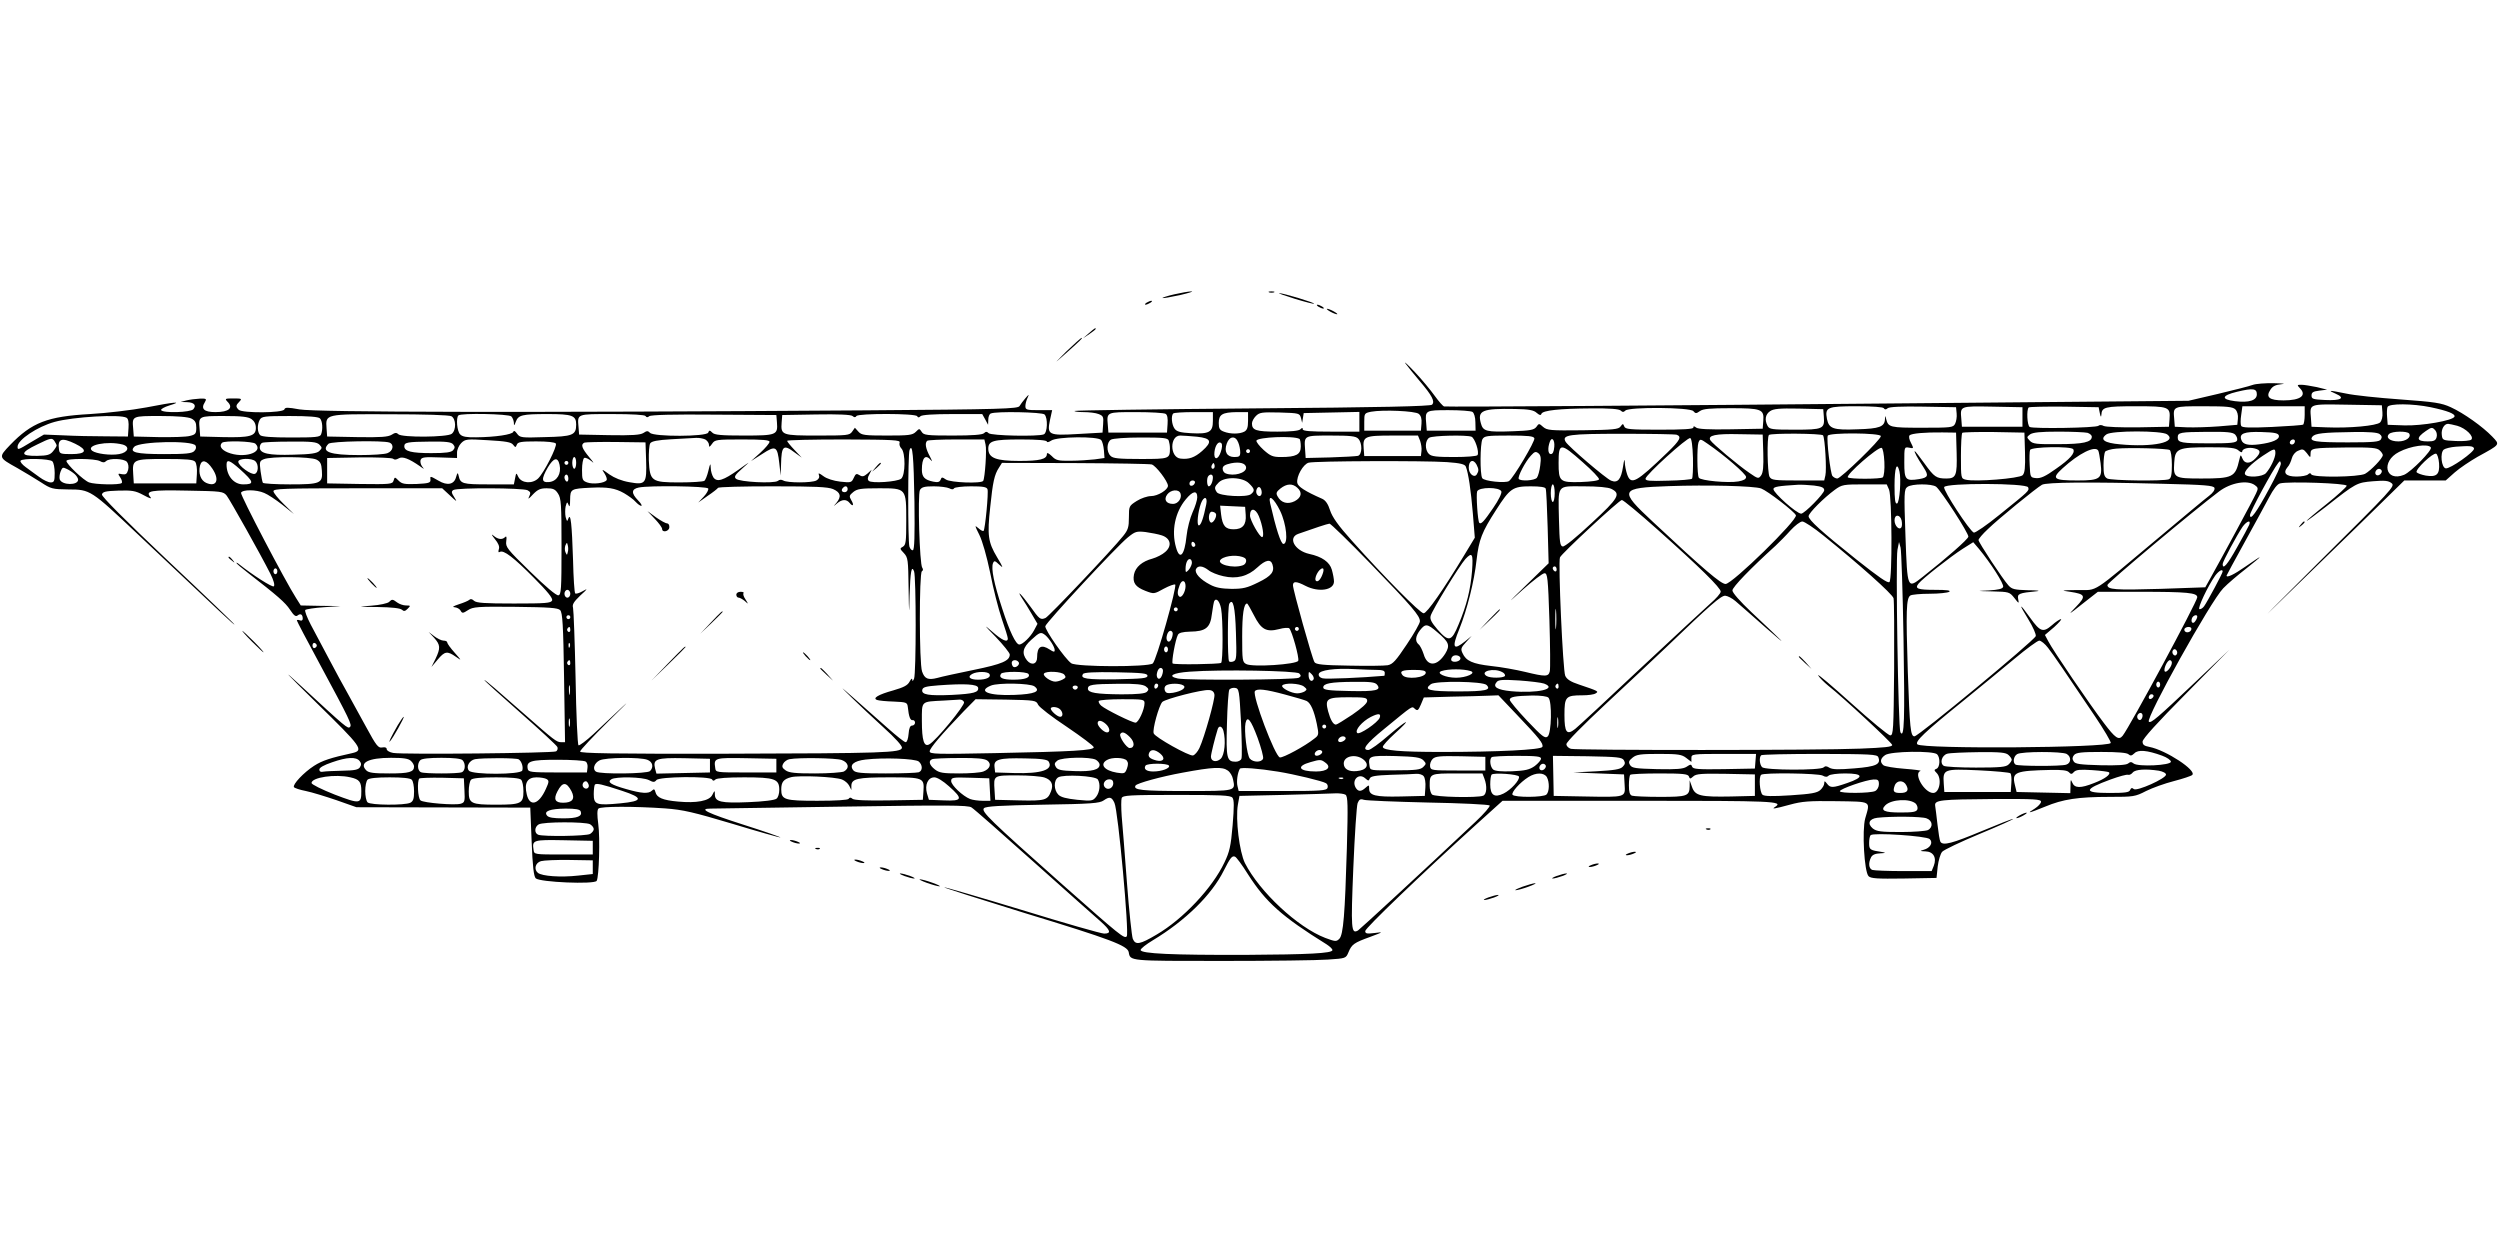 <?xml version="1.0" standalone="no"?>
<!DOCTYPE svg PUBLIC "-//W3C//DTD SVG 20010904//EN"
 "http://www.w3.org/TR/2001/REC-SVG-20010904/DTD/svg10.dtd">
<svg version="1.0" xmlns="http://www.w3.org/2000/svg"
 width="1280pt" height="640pt" viewBox="0 0 1280 640"
 preserveAspectRatio="xMidYMid meet">
<g transform="translate(0,640) scale(0.1,-0.1)"
fill="#000000" stroke="none">
<path d="M6012 4893 c-35 -8 -62 -17 -60 -19 3 -2 42 5 89 15 46 11 73 19 59
19 -14 0 -53 -7 -88 -15z"/>
<path d="M6498 4903 c6 -2 18 -2 25 0 6 3 1 5 -13 5 -14 0 -19 -2 -12 -5z"/>
<path d="M6630 4870 c52 -16 96 -27 98 -25 5 5 -160 55 -179 54 -7 0 29 -13
81 -29z"/>
<path d="M5870 4850 c-8 -5 -10 -10 -5 -10 6 0 17 5 25 10 8 5 11 10 5 10 -5
0 -17 -5 -25 -10z"/>
<path d="M6750 4830 c8 -5 20 -10 25 -10 6 0 3 5 -5 10 -8 5 -19 10 -25 10 -5
0 -3 -5 5 -10z"/>
<path d="M6810 4805 c14 -8 30 -14 35 -14 6 0 -1 6 -15 14 -14 8 -29 14 -35
14 -5 0 1 -6 15 -14z"/>
<path d="M5575 4694 l-30 -26 33 22 c17 12 32 23 32 26 0 7 -4 5 -35 -22z"/>
<path d="M5457 4598 c-59 -59 -62 -62 -13 -19 90 80 101 91 94 91 -4 0 -40
-33 -81 -72z"/>
<path d="M7196 4539 c11 -15 43 -55 72 -89 65 -76 80 -106 64 -122 -8 -8 -258
-14 -918 -19 -498 -4 -908 -10 -912 -13 -3 -3 18 -6 46 -6 28 0 63 -4 77 -10
23 -9 26 -14 23 -52 l-3 -43 -125 -7 c-152 -9 -160 -5 -144 72 l11 50 -69 0
c-62 0 -68 2 -68 21 0 11 5 30 11 42 9 20 8 20 -11 -2 -11 -13 -25 -31 -30
-40 -8 -14 -90 -17 -792 -22 -1717 -12 -2818 -10 -2895 5 -61 11 -73 11 -77 0
-7 -19 -216 -20 -234 -2 -16 16 -15 23 4 42 14 15 11 16 -31 16 -42 0 -45 -1
-31 -16 33 -32 9 -54 -61 -54 -59 0 -76 17 -54 51 10 17 8 19 -26 18 -21 -1
-51 -5 -68 -9 l-30 -8 32 -1 c37 -1 50 -16 33 -36 -14 -17 -155 -21 -165 -5
-3 5 16 16 42 24 73 22 30 19 -118 -10 -76 -14 -201 -29 -289 -34 -217 -12
-297 -43 -408 -158 -61 -64 -61 -64 36 -118 37 -21 91 -54 121 -73 52 -34 59
-36 142 -37 111 0 115 -3 352 -227 444 -419 497 -469 497 -464 0 3 -153 150
-341 327 -223 211 -339 328 -337 338 3 14 18 18 83 20 71 2 87 0 130 -23 31
-17 44 -21 35 -10 -27 32 1 37 190 33 176 -3 183 -4 201 -26 18 -24 172 -298
224 -401 16 -32 23 -57 17 -63 -7 -7 -109 58 -179 114 -7 6 -13 8 -13 6 0 -3
28 -27 62 -53 148 -115 189 -150 213 -187 20 -30 29 -37 39 -29 15 12 26 5 26
-17 0 -8 -6 -12 -15 -8 -8 3 -15 3 -15 -1 0 -3 51 -101 114 -217 159 -295 169
-317 158 -328 -11 -11 -19 -4 -252 211 -104 96 -82 72 79 -86 234 -229 246
-245 184 -259 -110 -24 -153 -38 -195 -65 -53 -34 -111 -96 -103 -109 3 -5 30
-14 61 -20 30 -6 101 -28 157 -47 l102 -36 445 -1 445 -1 7 -174 c5 -129 11
-178 21 -188 20 -20 300 -32 312 -13 12 20 18 219 8 292 -6 45 -6 71 1 78 12
12 183 12 341 1 94 -7 144 -19 349 -80 131 -40 240 -70 242 -69 2 2 -84 32
-191 66 -184 59 -231 82 -167 82 15 0 317 5 671 10 537 8 648 8 665 -4 12 -7
154 -132 316 -277 163 -145 317 -283 343 -305 53 -47 59 -64 20 -64 -15 0
-204 54 -421 121 -217 66 -396 118 -398 116 -2 -2 184 -61 413 -132 440 -134
526 -167 532 -200 8 -46 -1 -45 476 -45 248 0 493 3 544 7 91 6 92 6 105 37
17 41 28 49 111 79 69 26 69 26 23 20 -40 -5 -48 -3 -48 10 0 15 280 284 569
546 l134 121 698 0 c688 0 743 -2 698 -31 -21 -13 -6 -11 75 11 62 17 98 20
237 18 185 -3 175 3 149 -88 -17 -61 -5 -274 17 -296 12 -12 44 -14 181 -12
l167 3 6 58 c4 32 14 66 23 76 9 10 95 51 191 91 97 40 174 75 172 77 -2 2
-74 -26 -160 -62 -151 -63 -199 -76 -212 -55 -4 6 -10 45 -15 88 -5 42 -10 86
-12 97 -4 29 27 32 300 34 210 1 242 -1 242 -14 0 -8 -15 -24 -32 -35 -45 -27
-33 -25 53 10 91 38 168 50 331 50 121 0 130 1 186 30 32 16 96 39 143 51 46
12 88 26 93 31 26 22 -135 128 -220 144 -26 5 -34 11 -34 27 0 14 75 97 223
246 l222 225 -175 -166 c-195 -185 -228 -213 -238 -203 -17 17 317 618 381
683 23 24 75 68 115 99 39 31 72 58 72 60 0 2 -32 -19 -72 -47 -60 -42 -98
-60 -98 -47 0 2 41 77 91 168 50 90 106 194 126 231 23 44 43 70 57 73 43 11
341 1 341 -12 0 -6 -46 -48 -102 -93 -57 -45 -103 -84 -103 -87 0 -2 44 30 98
72 156 123 159 124 242 131 60 5 79 3 95 -10 19 -15 5 -30 -376 -408 -217
-216 -318 -319 -225 -227 94 91 282 274 419 407 l247 242 106 0 106 0 46 41
c26 23 79 58 117 80 118 65 116 61 75 104 -48 50 -146 120 -212 150 -48 22
-81 27 -259 40 -112 8 -237 21 -277 30 -89 18 -97 18 -53 -1 51 -22 27 -36
-55 -32 -61 3 -69 5 -69 23 0 16 8 21 40 25 l40 5 -53 13 c-30 6 -65 12 -78
12 -23 0 -24 -1 -10 -16 39 -38 6 -64 -82 -64 -73 0 -93 16 -68 54 12 19 27
26 58 29 24 2 7 4 -39 5 -45 1 -94 -3 -110 -9 -15 -6 -95 -26 -178 -46 l-150
-35 -1440 -13 c-1290 -12 -2341 -19 -2371 -16 -6 1 -27 25 -48 54 -20 28 -66
84 -102 122 -37 39 -58 58 -48 44z m4359 -158 c0 -31 -40 -44 -112 -35 -73 9
-69 29 10 48 83 20 102 17 102 -13z m643 -92 c2 -23 -3 -42 -12 -52 -18 -17
-157 -30 -276 -25 l-75 3 -3 44 c-6 75 -13 72 185 69 l178 -3 3 -36z m247 26
c86 -18 127 -34 122 -48 -6 -20 -167 -48 -257 -45 l-85 3 -3 39 c-2 21 -1 44
2 52 7 19 129 18 221 -1z m-2800 -5 c5 -8 11 -8 20 0 8 7 72 10 181 8 l169 -3
3 -32 c2 -18 -2 -41 -8 -53 -10 -19 -20 -20 -169 -20 -165 0 -173 2 -184 45
-4 19 -5 19 -6 -1 -2 -39 -28 -49 -141 -52 -124 -5 -146 3 -156 53 -11 60 1
65 152 65 82 0 135 -4 139 -10z m710 -45 l0 -50 -155 0 -155 0 -3 39 c-6 68
-9 67 160 64 l153 -3 0 -50z m396 20 c4 -20 7 -23 8 -9 2 40 18 44 177 44 170
0 177 -3 172 -67 l-3 -38 -158 -3 c-89 -1 -165 2 -176 7 -10 6 -22 6 -27 1
-11 -11 -336 -16 -352 -6 -13 8 -17 88 -5 100 4 3 86 5 182 4 l176 -3 6 -30z
m694 19 c10 -10 15 -29 13 -48 l-3 -31 -95 -8 c-52 -4 -124 -6 -160 -5 l-65 3
-3 39 c-6 67 -8 66 152 66 120 0 147 -3 161 -16z m355 -28 c0 -25 -4 -47 -8
-50 -5 -3 -76 -8 -159 -12 -113 -5 -152 -4 -158 5 -4 7 -4 32 0 57 l6 44 160
0 159 0 0 -44z m-3932 10 c14 -12 21 -14 24 -5 6 18 94 27 254 28 96 1 144 -3
152 -11 9 -9 15 -9 24 0 19 19 332 17 348 -3 11 -13 15 -13 33 0 16 12 53 15
157 15 159 0 173 -5 168 -65 l-3 -40 -164 -3 c-112 -2 -168 1 -177 9 -10 8
-14 8 -14 0 0 -8 -52 -11 -174 -11 -152 0 -175 2 -180 17 -6 15 -7 15 -19 -1
-10 -14 -37 -17 -193 -19 -167 -2 -183 0 -203 17 -21 19 -22 19 -35 0 -12 -15
-30 -19 -120 -22 -135 -5 -153 -1 -164 41 -18 66 7 76 175 73 72 -1 96 -6 111
-20z m1470 -19 c5 -63 -4 -67 -149 -67 -117 0 -129 2 -139 19 -16 31 -12 59
13 76 18 12 46 15 147 13 l125 -3 3 -38z m-2074 14 c12 -10 16 -26 14 -50 l-3
-36 -145 0 -145 0 0 45 c0 43 1 45 35 52 61 11 226 4 244 -11z m275 10 c8 -5
15 -27 15 -53 l1 -43 -125 0 -125 0 -3 39 c-6 65 -4 66 115 66 59 0 114 -4
122 -9z m-2191 -13 c18 -18 15 -95 -4 -102 -30 -12 -269 -7 -282 6 -9 9 -15 9
-24 0 -8 -8 -58 -12 -160 -12 -133 0 -149 2 -159 19 -12 18 -12 18 -30 0 -17
-17 -36 -19 -147 -19 -116 0 -131 2 -147 20 l-18 20 -14 -20 c-13 -19 -25 -20
-177 -20 -183 0 -189 2 -184 67 l3 38 174 3 c113 2 178 -1 186 -8 9 -8 15 -8
20 0 9 14 302 14 311 -1 4 -8 9 -8 17 0 7 7 67 11 164 11 l152 0 15 -27 15
-28 1 27 c0 14 6 29 13 31 27 12 263 7 275 -5z m620 3 c9 -5 12 -24 10 -52
l-3 -44 -150 0 -150 0 -3 39 c-6 67 -7 66 145 66 76 0 144 -4 151 -9z m242
-36 c0 -58 -19 -68 -112 -63 -54 3 -73 8 -84 23 -15 20 -19 67 -7 78 3 4 51 7
105 7 l98 0 0 -45z m180 0 c0 -34 -5 -47 -19 -55 -25 -13 -72 -13 -105 0 -21
8 -26 16 -26 44 0 44 18 55 93 56 l57 0 0 -45z m271 15 l6 -25 4 25 4 25 143
3 142 3 0 -51 0 -50 -145 0 c-106 0 -145 3 -145 12 0 9 -3 9 -12 0 -8 -8 -49
-12 -118 -12 -109 0 -130 7 -130 42 0 10 9 27 20 38 19 19 31 20 122 18 100
-3 102 -4 109 -28z m-4350 9 c24 -13 26 -71 2 -90 -21 -18 -256 -20 -274 -2
-9 9 -17 8 -34 -3 -18 -11 -54 -14 -176 -12 l-154 3 -3 41 c-5 75 -11 74 325
73 176 0 303 -4 314 -10z m307 -1 c7 -7 12 -21 13 -32 0 -18 2 -17 10 5 13 34
31 39 162 39 127 0 147 -7 147 -54 0 -54 -18 -61 -160 -64 -121 -4 -128 -3
-143 18 -10 14 -16 17 -19 9 -5 -14 -91 -27 -190 -28 -48 -1 -71 3 -82 15 -16
15 -22 84 -9 97 12 13 258 8 271 -5z m687 2 c5 -8 11 -8 19 -1 8 7 123 10 332
8 l319 -2 3 -38 c5 -64 -2 -67 -169 -67 -117 0 -151 3 -162 15 -13 13 -16 13
-21 0 -8 -21 -279 -22 -298 -1 -11 11 -16 11 -34 -1 -16 -10 -57 -13 -175 -11
l-154 3 -3 39 c-6 68 -10 66 172 66 104 0 167 -4 171 -10z m-2657 -9 c9 -5 12
-24 10 -52 l-3 -44 -115 1 c-63 0 -160 2 -215 5 l-100 4 -63 -37 c-71 -43 -72
-43 -72 -25 0 35 102 103 190 127 94 26 338 40 368 21z m332 -4 c19 -10 25
-20 25 -47 0 -30 -4 -35 -33 -42 -17 -5 -89 -7 -160 -6 l-127 3 -3 39 c-6 67
-7 66 140 66 87 0 142 -5 158 -13z m308 -3 c14 -10 22 -25 22 -45 0 -42 -30
-50 -169 -47 l-116 3 -3 39 c-6 66 -5 66 125 66 91 0 124 -4 141 -16z m350 4
c13 -13 16 -56 6 -82 -5 -14 -28 -16 -153 -16 -101 0 -151 4 -159 12 -15 15
-16 53 -2 79 10 17 23 19 153 19 98 0 147 -4 155 -12z m10943 -38 c43 -12 88
-55 72 -71 -5 -5 -40 -9 -79 -7 -67 3 -69 4 -72 31 -4 29 12 57 32 57 6 0 27
-5 47 -10z m-111 -25 c6 -8 9 -23 5 -35 -5 -16 -15 -20 -45 -20 -58 0 -61 18
-10 53 30 21 34 21 50 2z m-2452 -114 c3 -116 -3 -131 -53 -131 -51 0 -62 8
-111 76 -25 35 -48 64 -50 64 -6 0 13 -35 44 -82 28 -43 25 -53 -22 -61 -70
-11 -76 -4 -76 85 0 80 0 80 24 76 25 -5 25 -5 10 25 -9 16 -12 33 -7 38 10
10 78 16 168 15 l70 -1 3 -104z m350 3 c2 -80 -1 -105 -12 -117 -17 -17 -244
-35 -291 -23 -25 6 -25 7 -25 120 0 62 3 116 7 120 4 3 77 5 162 4 l156 -3 3
-101z m320 100 c12 -4 22 -12 22 -20 0 -28 -44 -38 -172 -38 -110 -1 -130 1
-145 17 -17 18 -17 19 1 33 15 10 52 14 145 14 69 0 136 -3 149 -6z m408 -8
c53 -40 -73 -67 -241 -51 -82 7 -106 25 -70 51 27 20 284 20 311 0z m348 -1
c8 -9 13 -22 10 -30 -5 -12 -31 -15 -139 -15 -146 0 -165 3 -165 30 0 26 11
28 152 29 101 1 130 -2 142 -14z m224 -6 c3 -19 -32 -35 -101 -44 -55 -7 -83
-1 -91 22 -13 33 13 44 103 41 69 -2 86 -6 89 -19z m515 9 c12 -9 14 -17 7
-28 -8 -12 -38 -15 -167 -15 -169 0 -203 5 -183 30 14 16 53 21 211 23 79 1
120 -2 132 -10z m152 2 c12 -19 -17 -40 -55 -40 -43 0 -67 19 -48 38 15 15 94
16 103 2z m-3750 -6 c26 -10 17 -28 -47 -90 -162 -156 -187 -169 -207 -113 -6
18 -12 46 -12 63 -1 20 -4 12 -9 -23 -10 -65 -27 -86 -61 -72 -26 10 -218 174
-233 199 -21 36 16 41 291 41 145 0 270 -2 278 -5z m443 -94 c2 -69 -1 -100
-11 -114 -13 -18 -16 -18 -59 12 -59 40 -191 151 -201 168 -14 25 26 34 148
31 l120 -2 3 -95z m306 91 c10 -15 19 -177 12 -205 l-6 -26 -135 0 c-123 0
-135 2 -145 19 -11 21 -14 204 -3 214 10 10 271 8 277 -2z m296 -4 c0 -18
-205 -217 -223 -217 -8 0 -19 6 -25 13 -10 12 -31 186 -24 206 6 17 272 15
272 -2z m-3501 -3 c73 -8 80 -25 26 -73 -39 -34 -68 -44 -111 -39 -55 6 -56
118 -1 118 13 0 52 -3 86 -6z m524 -11 c4 -2 7 -20 7 -39 0 -41 -24 -54 -101
-54 -42 0 -54 5 -89 36 -23 21 -39 42 -37 48 6 18 189 26 220 9z m301 1 c22
-22 21 -81 -1 -88 -10 -2 -74 -6 -143 -8 l-125 -3 -3 44 c-5 72 -7 71 132 71
100 0 128 -3 140 -16z m317 -11 c5 -15 9 -38 7 -52 l-3 -26 -145 0 -145 0 -3
38 c-5 63 4 67 149 67 l129 0 11 -27z m263 21 c17 -7 41 -78 31 -94 -3 -6 -57
-10 -120 -10 -90 0 -117 3 -129 16 -22 21 -20 70 2 83 18 11 190 15 216 5z
m322 -8 c5 -14 -107 -203 -130 -219 -17 -12 -128 -1 -137 15 -12 19 -11 176 1
199 10 17 22 19 136 19 98 0 126 -3 130 -14z m-7566 -37 c0 -4 -8 -17 -18 -29
-15 -19 -29 -23 -82 -24 -89 -1 -88 16 2 59 67 33 74 34 86 18 6 -9 12 -20 12
-24z m3321 31 c10 -6 19 -18 19 -28 0 -13 3 -12 16 6 14 21 22 22 155 22 104
0 139 -3 139 -12 0 -7 -21 -32 -47 -56 l-48 -43 58 37 c69 45 77 40 87 -48 l7
-63 2 57 c2 96 12 105 70 61 l36 -26 -37 39 c-21 22 -38 43 -38 47 0 4 131 7
291 7 257 -1 290 -3 285 -16 -3 -9 1 -22 9 -30 22 -22 21 -137 -1 -155 -20
-16 -152 -25 -166 -11 -7 7 -6 18 3 33 l12 24 -22 -20 c-18 -15 -26 -17 -40
-8 -16 10 -20 8 -30 -14 -11 -24 -14 -25 -69 -19 -34 4 -69 15 -86 28 -23 17
-28 18 -23 5 4 -11 -1 -20 -13 -27 -23 -13 -150 -13 -170 0 -9 5 -19 5 -27 -2
-18 -15 -199 -6 -215 11 -11 10 -4 20 32 52 45 40 45 40 -19 -6 -78 -55 -109
-65 -128 -40 -7 11 -14 33 -14 49 -1 27 -3 25 -12 -14 -6 -25 -15 -48 -21 -52
-6 -4 -63 -8 -127 -8 -144 0 -152 6 -157 113 -1 40 2 79 7 87 7 11 37 17 108
21 54 3 111 6 126 7 16 1 37 -3 48 -8z m2027 -3 c6 -7 12 -30 14 -52 l3 -40
-50 -7 c-27 -3 -83 -7 -123 -7 -65 -1 -76 2 -97 24 -17 16 -25 19 -25 10 0
-26 -37 -35 -140 -35 -121 0 -159 15 -160 62 0 41 25 48 166 48 87 0 134 -4
134 -11 0 -5 10 -3 22 5 29 21 240 23 256 3z m346 -3 c3 -9 6 -26 6 -39 0 -54
-2 -55 -150 -55 -113 0 -142 3 -154 16 -22 21 -20 70 2 83 9 6 78 11 153 11
116 0 138 -2 143 -16z m356 -10 c6 -14 10 -36 10 -50 0 -20 -5 -24 -30 -24
-38 0 -54 27 -39 69 14 39 45 42 59 5z m2328 -79 c1 -54 -1 -102 -5 -106 -4
-4 -60 -9 -123 -10 -95 -3 -115 -1 -115 10 0 19 214 213 229 208 7 -2 12 -39
14 -102z m-8283 73 c66 -32 58 -53 -20 -53 -55 0 -60 2 -63 23 -8 56 13 64 83
30z m2242 -5 c12 -15 13 -15 19 0 5 14 22 17 99 17 57 0 96 -4 101 -11 8 -14
-61 -150 -91 -179 -31 -29 -85 -24 -101 8 -11 23 -11 23 -17 -8 l-6 -30 -130
0 c-134 0 -144 3 -153 45 -4 17 -6 16 -13 -8 -10 -38 -45 -45 -90 -18 -44 25
-43 25 -41 4 1 -15 -10 -18 -71 -21 -61 -2 -75 0 -92 17 -20 20 -20 20 -26 0
-6 -18 -15 -19 -173 -17 l-167 3 0 65 0 65 164 3 c95 1 169 -2 174 -7 6 -6 16
-5 28 2 19 12 53 -1 109 -40 23 -17 24 -17 11 -1 -7 10 -11 25 -7 34 5 13 21
15 96 12 l90 -3 0 28 c0 15 10 37 21 48 21 21 28 22 138 15 91 -5 119 -10 128
-23z m2419 1 c7 -26 -3 -171 -12 -186 -9 -15 -168 -9 -191 7 -19 13 -22 13
-27 -1 -5 -12 -14 -15 -38 -10 -44 9 -58 24 -58 61 0 63 19 82 47 48 8 -10 5
-1 -6 20 -21 39 -27 68 -14 80 3 4 71 7 149 7 l144 0 6 -26z m2912 -11 c-2
-26 -8 -38 -18 -38 -14 0 -17 30 -5 63 10 28 26 10 23 -25z m785 15 c85 -58
197 -155 197 -170 0 -11 -12 -18 -40 -23 -52 -9 -193 4 -202 19 -9 13 -10 158
-2 180 8 20 10 20 47 -6z m3007 14 c0 -13 -12 -22 -22 -16 -10 6 -1 24 13 24
5 0 9 -4 9 -8z m-10749 -23 c5 -9 3 -19 -7 -29 -12 -12 -43 -15 -154 -15 -144
0 -180 9 -152 38 28 27 296 33 313 6z m307 9 c45 -45 -61 -78 -143 -44 -33 14
-44 34 -28 49 12 12 158 8 171 -5z m327 -4 c15 -16 15 -18 0 -33 -12 -12 -42
-17 -133 -19 -127 -4 -172 6 -172 37 0 11 6 22 13 24 6 3 71 6 144 6 109 1
134 -2 148 -15z m359 10 c25 -10 19 -43 -10 -54 -14 -6 -79 -10 -144 -10 -152
0 -199 17 -158 58 13 13 281 18 312 6z m326 -9 c10 -12 10 -18 0 -30 -10 -11
-36 -15 -112 -15 -100 0 -138 9 -138 35 0 20 16 23 131 24 83 1 109 -2 119
-14z m988 -80 c4 -121 -2 -129 -85 -114 -41 7 -77 22 -103 40 -40 29 -41 29
-25 5 9 -14 14 -29 11 -34 -9 -16 -72 -23 -100 -12 -24 9 -26 14 -26 64 0 30
5 58 11 61 6 4 22 -4 37 -16 16 -15 12 -7 -11 20 -39 47 -45 66 -24 75 6 2 80
4 162 3 l150 -2 3 -90z m2942 40 c-14 -42 -37 -41 -32 1 4 36 22 58 35 45 6
-6 5 -23 -3 -46z m-5622 39 c39 -11 28 -41 -18 -49 -45 -8 -118 2 -138 17 -36
29 78 52 156 32z m11818 -15 c8 -14 -100 -124 -137 -140 -96 -39 -120 69 -26
117 59 31 150 44 163 23z m221 -5 c5 -16 -123 -106 -145 -102 -22 4 -30 79
-10 96 8 6 36 13 63 15 70 5 88 4 92 -9z m-7985 -274 c2 -174 0 -244 -8 -247
-6 -2 -14 6 -18 19 -8 31 -8 472 1 494 15 39 21 -30 25 -266z m3422 203 c48
-42 85 -81 83 -87 -2 -7 -39 -12 -93 -14 -108 -3 -114 2 -114 98 0 105 9 105
124 3z m1544 2 c2 -38 -2 -73 -8 -79 -9 -9 -169 -10 -179 0 -12 12 154 157
173 151 6 -2 12 -32 14 -72z m967 65 c11 -19 -16 -50 -88 -100 -54 -39 -79
-50 -102 -48 -30 3 -30 4 -33 67 -2 35 -1 70 2 77 6 17 211 20 221 4z m494 -4
c6 -4 11 -36 11 -76 0 -53 -4 -69 -16 -74 -27 -10 -294 -7 -315 4 -15 9 -19
21 -19 68 0 31 4 62 8 69 4 6 30 14 57 16 68 6 260 1 274 -7z m353 -3 c10 -9
18 -11 18 -5 0 15 34 24 64 16 32 -8 33 -21 4 -51 -27 -29 -56 -29 -67 0 -9
21 -9 21 -16 -8 -20 -88 -33 -95 -194 -95 -139 0 -144 3 -139 81 4 73 18 79
182 79 107 0 133 -3 148 -17z m722 1 c9 -8 16 -19 16 -24 0 -16 -62 -80 -91
-96 -34 -17 -264 -20 -275 -3 -4 8 -9 8 -17 0 -6 -6 -33 -11 -59 -11 -54 0
-71 18 -46 48 9 9 18 30 22 45 4 16 17 33 32 39 23 11 28 9 45 -12 18 -25 19
-25 19 -3 0 29 10 30 187 32 126 1 154 -2 167 -15z m-5784 -4 c0 -5 -4 -10
-10 -10 -5 0 -10 5 -10 10 0 6 5 10 10 10 6 0 10 -4 10 -10z m4343 3 c3 -5 8
-33 12 -64 10 -80 -1 -89 -118 -89 -124 0 -135 9 -77 62 84 77 167 118 183 91z
m907 -13 c0 -24 -25 -76 -48 -102 -17 -20 -96 -25 -107 -7 -9 14 28 53 90 95
59 39 65 41 65 14z m-3764 -63 c-3 -27 -11 -55 -17 -63 -12 -15 -84 -19 -93
-6 -7 11 34 89 62 119 19 21 25 23 39 12 12 -10 14 -25 9 -62z m4602 11 c4
-57 -12 -72 -68 -63 -22 4 -43 12 -47 17 -8 14 83 101 100 95 6 -2 13 -24 15
-49z m-10868 19 c20 -10 26 -21 28 -57 5 -65 -7 -70 -164 -70 -73 0 -135 4
-138 8 -3 5 -8 31 -12 60 -6 48 -5 52 17 61 36 15 239 13 269 -2z m1330 -17
c0 -16 -4 -30 -10 -30 -5 0 -10 14 -10 30 0 17 5 30 10 30 6 0 10 -13 10 -30z
m-2682 8 c7 -7 12 -34 12 -60 0 -42 -3 -48 -21 -48 -11 0 -37 12 -57 27 -20
15 -52 37 -70 51 -18 13 -30 28 -27 33 9 14 149 11 163 -3z m244 1 c14 -8 23
-8 31 0 16 16 92 14 107 -4 7 -9 10 -25 6 -41 -6 -21 -12 -25 -31 -22 -22 5
-23 4 -9 -17 8 -12 11 -25 7 -28 -10 -11 -138 -8 -167 3 -29 11 -116 94 -116
110 0 14 146 13 172 -1z m487 -3 c7 -8 11 -36 9 -63 l-3 -48 -160 0 -160 0 -3
48 c-5 75 -1 77 163 77 111 0 145 -3 154 -14z m309 2 c17 -17 15 -58 -3 -64
-18 -7 -85 41 -85 62 0 18 70 20 88 2z m1557 -18 c10 -45 -13 -84 -53 -88 -40
-4 -42 14 -7 75 30 50 51 55 60 13z m-1778 -19 c39 -58 22 -97 -32 -73 -28 13
-40 49 -31 88 9 34 34 28 63 -15z m141 -3 c73 -66 76 -78 17 -78 -48 0 -85 44
-85 101 0 29 16 23 68 -23z m1682 32 c0 -5 -4 -10 -10 -10 -5 0 -10 5 -10 10
0 6 5 10 10 10 6 0 10 -4 10 -10z m3470 -25 c0 -27 -63 -45 -104 -29 -9 3 -16
14 -16 24 0 14 11 21 43 28 45 9 77 0 77 -23z m1028 29 c70 -5 92 -11 97 -23
13 -33 26 -120 36 -240 l10 -124 -52 -86 c-110 -182 -193 -301 -210 -301 -18
0 -200 184 -367 371 -71 79 -101 122 -112 156 -10 32 -23 51 -40 59 -89 39
-125 63 -128 82 -5 33 30 95 58 103 32 9 589 11 708 3z m152 -13 c12 -24 12
-32 1 -50 -13 -20 -41 3 -41 34 0 38 23 47 40 16z m4059 -122 c-65 -121 -99
-168 -99 -136 0 16 117 233 144 266 9 12 11 12 14 -1 2 -9 -25 -67 -59 -129z
m-5722 123 c22 -7 82 -86 83 -109 0 -21 -52 -53 -87 -53 -18 0 -51 -11 -73
-25 -39 -25 -40 -26 -40 -84 0 -50 -4 -64 -30 -96 -52 -66 -381 -413 -397
-419 -26 -11 -31 -7 -78 59 -45 62 -75 92 -41 40 10 -14 31 -49 48 -78 l30
-51 -18 -34 c-18 -33 -58 -72 -75 -72 -18 0 -50 67 -88 185 -42 128 -57 204
-47 231 6 15 10 14 32 -7 23 -21 21 -16 -11 38 -46 77 -51 112 -35 257 13 127
21 166 45 202 l15 24 373 -1 c204 -1 382 -4 394 -7z m319 -19 c-10 -10 -19 5
-10 18 6 11 8 11 12 0 2 -7 1 -15 -2 -18z m-5833 -31 c9 -8 17 -21 17 -28 0
-30 -82 -29 -94 1 -3 8 -1 27 4 40 9 23 12 24 32 14 13 -6 31 -18 41 -27z
m9342 15 c10 -40 1 -160 -12 -165 -10 -3 -13 20 -13 92 0 91 12 126 25 73z
m2469 4 c3 -5 -1 -14 -8 -20 -16 -13 -32 2 -21 19 8 12 22 13 29 1z m-9284
-42 c0 -11 -4 -17 -10 -14 -5 3 -10 13 -10 21 0 8 5 14 10 14 6 0 10 -9 10
-21z m3300 7 c0 -22 -11 -46 -21 -46 -10 0 -12 43 -2 53 11 12 23 8 23 -7z
m185 -31 c29 -28 31 -38 10 -55 -21 -18 -163 -10 -175 10 -14 21 -12 28 10 50
31 31 123 28 155 -5z m-277 3 c-6 -18 -28 -21 -28 -4 0 9 7 16 16 16 9 0 14
-5 12 -12z m4956 -5 c217 -5 259 -9 264 -21 3 -10 -7 -25 -28 -41 -19 -14
-135 -111 -259 -215 -351 -294 -307 -266 -414 -267 -86 -1 -88 -2 -38 -9 79
-12 83 -22 31 -76 -44 -45 -42 -45 33 15 l78 61 217 0 c242 0 292 -5 292 -28
0 -22 -347 -666 -382 -709 -20 -25 -38 -12 -96 65 -71 93 -263 375 -285 419
l-17 32 47 40 c25 23 41 41 35 41 -6 0 -27 -14 -46 -31 -45 -39 -60 -34 -111
37 -57 80 -62 77 -10 -7 24 -39 41 -78 38 -86 -10 -25 -600 -513 -621 -513
-20 0 -24 39 -34 330 -10 315 -8 377 13 391 8 5 52 9 99 9 47 0 92 5 100 10
10 7 -12 10 -72 10 -90 0 -106 6 -85 32 18 24 165 139 226 178 l54 34 29 -34
c59 -71 130 -181 124 -195 -3 -10 -26 -15 -73 -18 -66 -3 -65 -3 19 -5 84 -2
87 -3 111 -33 24 -31 25 -31 20 -6 -5 27 3 31 97 40 19 2 -1 5 -46 5 -70 2
-83 5 -101 25 -29 32 -153 220 -153 232 0 6 21 31 48 56 53 52 247 210 277
227 23 13 238 15 619 5z m471 -7 c17 -12 18 -17 6 -42 -11 -26 -178 -335 -237
-440 l-23 -41 -230 -8 c-233 -7 -271 -4 -271 20 0 11 438 378 572 479 60 45
145 60 183 32z m-4903 -13 c27 -24 22 -50 -13 -69 -36 -18 -70 -9 -88 25 -9
16 -6 23 15 40 32 25 61 27 86 4z m1318 -28 c0 -25 -4 -45 -10 -45 -5 0 -10
20 -10 45 0 25 5 45 10 45 6 0 10 -20 10 -45z m1057 24 c34 -13 170 -118 178
-137 10 -24 -326 -352 -360 -352 -24 0 -109 72 -372 318 -176 164 -171 174 81
183 196 7 439 1 473 -12z m271 15 c40 -5 52 -11 52 -24 0 -17 -101 -120 -118
-120 -23 0 -142 106 -142 126 0 12 26 16 125 22 17 1 54 -1 83 -4z m384 -21
c15 -38 17 -458 2 -473 -8 -8 -55 25 -170 116 -178 142 -244 202 -244 221 0
16 78 94 134 135 37 27 44 28 153 28 l113 0 12 -27z m241 15 c26 -21 168 -240
165 -256 -3 -14 -110 -108 -233 -205 -80 -63 -79 -66 -89 207 -8 225 -7 241
10 253 23 17 125 17 147 1z m471 -3 c6 -18 8 -16 -147 -141 -65 -53 -124 -93
-131 -91 -22 9 -158 217 -152 233 8 22 421 21 430 -1z m-7189 -30 c22 -13 49
-32 59 -44 11 -12 24 -21 29 -21 6 0 -1 13 -16 28 -36 37 -35 58 4 66 55 11
347 7 355 -5 3 -6 -7 -25 -22 -41 l-29 -31 48 34 c27 18 51 37 53 41 3 5 129
8 280 8 217 0 282 -3 309 -14 39 -17 44 -38 18 -70 -18 -21 -18 -21 3 -3 25
21 48 22 64 2 18 -22 24 -11 8 15 -11 19 -10 24 11 41 20 16 39 19 132 19 140
0 139 1 139 -167 0 -106 -2 -123 -17 -132 -17 -9 -16 -11 5 -33 21 -23 22 -34
24 -179 2 -141 3 -144 5 -39 4 125 10 158 23 125 11 -27 11 -524 0 -550 -6
-13 -9 -15 -9 -5 -1 9 -6 5 -14 -10 -10 -19 -29 -29 -84 -45 -76 -21 -108 -40
-82 -49 8 -3 46 -7 84 -8 66 -3 70 -4 73 -28 5 -50 13 -70 25 -67 6 1 12 -5
12 -13 0 -8 -7 -15 -15 -15 -10 0 -16 -13 -18 -42 -2 -25 -8 -43 -15 -43 -7 0
-48 33 -93 73 -45 40 -119 105 -165 146 -83 73 -83 73 -19 10 36 -35 109 -104
163 -153 61 -55 97 -95 95 -105 -5 -25 -90 -28 -900 -30 -586 -1 -748 2 -748
11 0 7 67 78 148 158 82 80 112 111 68 70 -45 -42 -111 -104 -148 -139 -37
-34 -72 -60 -76 -57 -5 3 -12 157 -15 343 -4 186 -10 348 -13 361 -5 17 3 30
37 63 39 35 40 38 12 22 -17 -10 -35 -15 -38 -11 -4 4 -9 80 -11 170 -6 184
-12 245 -24 213 -6 -17 -7 -16 -14 8 -3 15 -3 39 0 54 7 25 8 25 15 8 5 -14 8
-6 8 27 1 54 3 56 106 61 85 4 124 -2 170 -28z m1145 20 c0 -8 -7 -15 -15 -15
-16 0 -20 12 -8 23 11 12 23 8 23 -8z m520 5 c13 -7 21 -7 25 0 3 5 42 10 86
10 61 0 81 -3 85 -15 6 -16 -12 -204 -20 -213 -3 -3 -15 3 -27 14 -20 17 -19
14 5 -34 16 -32 38 -110 56 -196 15 -79 42 -184 59 -234 17 -49 31 -94 31
-101 0 -23 -29 -10 -81 36 -44 38 -41 33 19 -28 39 -41 72 -82 72 -90 0 -32
-38 -49 -185 -79 -83 -17 -166 -35 -186 -41 -47 -12 -65 -5 -78 33 -15 42 -15
504 -1 513 7 4 7 11 2 18 -14 18 -24 374 -12 398 9 15 22 19 71 19 33 0 69 -5
79 -10z m1600 -21 c0 -20 -15 -26 -25 -9 -9 15 3 43 15 35 5 -3 10 -15 10 -26z
m1454 19 c3 -7 7 -96 10 -198 l5 -184 -112 -109 c-104 -101 -105 -103 -19 -25
51 45 100 83 110 83 15 0 18 -22 25 -240 4 -132 5 -250 2 -262 -7 -28 -20 -29
-127 -3 -46 11 -123 25 -173 30 -96 11 -129 26 -147 66 -10 21 -8 28 18 56
l29 32 -33 -27 c-62 -50 -70 -34 -30 63 40 100 76 243 88 353 12 104 27 143
100 256 71 111 85 121 177 121 50 0 75 -4 77 -12z m336 -1 c50 -25 39 -46
-101 -175 -78 -73 -138 -122 -148 -120 -14 3 -16 23 -19 133 -4 189 -14 175
126 175 74 0 126 -5 142 -13z m-5946 -34 c36 -34 38 -35 22 -9 -15 23 -16 30
-5 37 20 13 356 11 380 -1 16 -9 17 -14 8 -33 -8 -15 -2 -12 19 11 25 26 39
32 71 32 33 0 44 -5 58 -27 16 -24 18 -54 18 -272 0 -220 -2 -246 -16 -249
-11 -2 -66 45 -144 121 -119 116 -127 126 -123 156 3 22 1 28 -6 21 -15 -15
-37 -12 -60 8 -12 10 -9 3 7 -17 19 -23 26 -40 21 -53 -4 -14 -2 -18 5 -14 19
12 71 -28 175 -133 69 -69 97 -104 93 -115 -6 -14 -32 -16 -196 -16 -151 0
-192 3 -204 14 -9 9 -18 11 -24 5 -5 -5 -29 -15 -54 -23 -27 -9 -36 -14 -22
-15 12 -1 26 -8 31 -17 8 -15 12 -15 38 2 26 17 48 19 243 17 172 -2 218 -5
229 -17 12 -12 16 -75 20 -345 l5 -331 -21 0 c-22 0 -37 12 -177 135 -143 126
-215 188 -215 183 0 -3 83 -78 184 -167 101 -89 187 -168 190 -176 3 -8 0 -18
-7 -22 -14 -9 -787 -17 -834 -8 -18 3 -33 12 -33 19 0 8 -8 12 -23 9 -20 -4
-30 8 -82 104 -32 59 -75 137 -95 173 -21 36 -63 115 -95 175 -32 61 -74 140
-94 177 -19 37 -32 70 -28 75 5 4 48 11 95 14 l87 6 -102 1 -103 2 -24 38
c-56 87 -286 527 -282 539 7 17 78 17 119 -1 18 -7 60 -35 92 -60 l60 -48 -52
51 c-29 28 -53 58 -53 66 0 13 53 15 432 15 l432 0 40 -37z m5383 21 c3 -9
-13 -43 -42 -85 -47 -69 -62 -85 -71 -76 -8 8 -17 144 -11 161 9 23 115 23
124 0z m-1643 -10 c9 -24 -12 -54 -38 -54 -35 0 -49 22 -30 48 18 25 59 29 68
6z m86 -20 c0 -14 -11 -49 -24 -77 -13 -29 -27 -83 -31 -122 -10 -99 -35 -126
-54 -57 -24 84 -5 179 50 245 36 44 59 48 59 11z m46 -36 c-14 -70 -27 -108
-38 -108 -12 0 -5 69 11 113 15 39 35 35 27 -5z m378 -33 c33 -68 43 -170 17
-170 -13 0 -38 78 -68 209 -11 49 19 26 51 -39z m1932 -96 c220 -196 324 -299
324 -318 0 -9 -24 -36 -53 -61 -28 -25 -190 -175 -359 -333 -169 -159 -319
-298 -333 -309 -43 -34 -55 -19 -55 71 0 94 6 101 92 101 29 0 60 4 68 10 16
10 16 11 -85 45 -43 14 -63 27 -71 45 -12 25 -37 582 -27 606 7 19 303 294
317 294 7 0 89 -68 182 -151z m-2108 75 c4 -51 -16 -74 -62 -74 -42 0 -57 18
-64 76 l-5 45 64 -3 64 -3 3 -41z m67 -6 c20 -48 29 -108 17 -108 -13 0 -62
87 -62 110 0 41 27 40 45 -2z m-220 12 c8 -13 -14 -52 -26 -45 -15 10 -11 55
5 55 8 0 18 -4 21 -10z m3511 -34 c3 -14 3 -30 -1 -36 -11 -17 -35 8 -35 36 0
32 28 31 36 0z m-400 -78 c179 -144 354 -300 359 -321 3 -12 4 -175 3 -362 -3
-315 -4 -340 -20 -340 -10 0 -99 74 -199 164 -100 90 -176 155 -170 143 6 -11
30 -35 53 -54 73 -57 323 -289 326 -302 2 -10 -39 -14 -164 -19 -209 -9 -1451
-9 -1481 -1 -13 4 -23 14 -23 24 0 11 84 96 203 207 111 103 249 233 307 288
229 220 281 265 303 265 12 -1 36 -13 53 -28 18 -15 87 -76 155 -136 125 -109
105 -88 -74 80 -58 55 -97 99 -97 111 0 17 94 114 221 229 18 17 53 52 76 78
23 25 50 46 61 46 10 0 59 -32 108 -72z m2180 55 c-4 -10 -32 -62 -62 -115
-50 -90 -74 -117 -74 -86 0 13 73 148 102 191 22 30 44 37 34 10z m-4497 -201
c213 -220 251 -265 251 -293 0 -10 -30 -63 -67 -118 -56 -84 -72 -102 -98
-107 -17 -3 -106 -4 -198 -2 -134 2 -170 6 -177 18 -12 19 -110 370 -110 393
0 22 17 22 65 -3 67 -34 145 -22 145 23 0 12 -5 39 -11 60 -11 39 -50 67 -116
81 -75 17 -111 84 -55 103 76 27 148 51 159 52 6 0 102 -93 212 -207z m-1071
147 c46 -15 54 -54 18 -85 -14 -13 -44 -28 -65 -34 -53 -14 -87 -43 -95 -81
-8 -43 7 -64 58 -84 44 -17 45 -17 95 11 28 15 54 24 58 21 10 -11 -97 -391
-115 -404 -24 -19 -390 -18 -417 1 -31 21 -137 173 -133 190 4 19 367 410 422
454 38 31 45 33 91 28 28 -4 65 -11 83 -17z m172 -50 c0 -5 -4 -9 -10 -9 -5 0
-10 7 -10 16 0 8 5 12 10 9 6 -3 10 -10 10 -16z m-3213 -36 c-4 -17 -4 -17
-12 0 -4 9 -4 25 0 35 8 16 8 16 12 0 3 -10 3 -26 0 -35z m6839 -442 c7 -419
4 -516 -16 -480 -11 20 -25 883 -15 934 l8 40 8 -29 c4 -16 11 -225 15 -465z
m-3373 412 c13 -8 8 -31 -9 -37 -50 -19 -143 6 -112 31 25 20 91 24 121 6z
m1164 -65 c-8 -97 -27 -175 -69 -275 -36 -88 -50 -92 -108 -26 -31 36 -40 53
-35 70 7 28 148 258 178 291 35 37 40 28 34 -60z m-1435 36 c-2 -10 -10 -26
-18 -34 -12 -12 -14 -12 -14 7 0 31 11 54 24 50 6 -2 10 -13 8 -23z m413 -4
c12 -37 -5 -59 -73 -92 -57 -28 -77 -33 -137 -33 -51 1 -81 6 -110 22 -50 26
-79 58 -72 78 9 21 34 19 64 -4 13 -11 48 -25 76 -31 68 -16 126 -1 175 45 42
39 68 44 77 15z m1455 -26 c0 -8 -4 -12 -10 -9 -5 3 -10 10 -10 16 0 5 5 9 10
9 6 0 10 -7 10 -16z m-6550 -9 c0 -8 -4 -15 -10 -15 -5 0 -10 7 -10 15 0 8 5
15 10 15 6 0 10 -7 10 -15z m5354 -7 c-9 -30 -24 -49 -35 -43 -15 10 13 65 33
65 5 0 6 -10 2 -22z m4606 6 c0 -9 -79 -156 -95 -178 -7 -10 -18 -16 -24 -15
-11 4 43 118 81 172 18 24 38 36 38 21z m-5310 -75 c0 -28 -19 -61 -31 -54
-12 8 -12 27 1 60 11 29 30 25 30 -6z m-3150 -39 c0 -11 -7 -20 -15 -20 -8 0
-15 9 -15 20 0 11 7 20 15 20 8 0 15 -9 15 -20z m3332 -76 c10 -54 10 -272 0
-278 -12 -7 -241 -10 -248 -3 -7 7 14 123 27 147 5 10 24 15 62 16 81 1 104
20 112 91 4 32 10 62 12 66 11 18 28 -2 35 -39z m76 -124 c4 -124 3 -140 -12
-146 -9 -4 -20 -4 -23 0 -9 9 -8 280 1 295 19 31 30 -15 34 -149z m92 90 c37
-73 63 -88 129 -71 24 7 48 8 52 4 14 -14 52 -151 46 -166 -7 -19 -235 -34
-266 -17 -20 10 -21 19 -21 141 0 113 8 169 25 169 3 0 18 -27 35 -60z m1547
-62 c-2 -24 -4 -5 -4 42 0 47 2 66 4 43 2 -24 2 -62 0 -85z m-1937 92 c0 -5
-4 -10 -10 -10 -5 0 -10 5 -10 10 0 6 5 10 10 10 6 0 10 -4 10 -10z m-3110
-40 c0 -5 -4 -10 -10 -10 -5 0 -10 5 -10 10 0 6 5 10 10 10 6 0 10 -4 10 -10z
m8330 3 c0 -5 -4 -15 -10 -23 -11 -18 -25 -7 -17 15 6 15 27 21 27 8z m-3892
-79 c62 -52 67 -68 42 -110 -42 -67 -92 -69 -111 -3 -7 21 -18 44 -26 50 -19
16 -16 42 8 73 27 34 37 33 87 -10z m-4438 10 c0 -8 -5 -12 -10 -9 -6 4 -8 11
-5 16 9 14 15 11 15 -7z m3730 6 c0 -5 -4 -10 -10 -10 -5 0 -10 5 -10 10 0 6
5 10 10 10 6 0 10 -4 10 -10z m4570 1 c0 -14 -18 -23 -30 -16 -6 4 -8 11 -5
16 8 12 35 12 35 0z m-5217 -18 c3 -5 1 -19 -4 -32 -12 -31 -34 -13 -24 18 6
21 20 28 28 14z m-651 -15 c21 -18 48 -60 48 -76 0 -12 -5 -11 -25 2 -44 29
-65 16 -65 -40 0 -35 -29 -43 -52 -15 -28 36 -22 65 22 105 44 40 49 42 72 24z
m5134 -65 c29 -37 85 -120 242 -353 45 -67 81 -128 79 -134 -8 -25 -965 -32
-990 -7 -14 14 36 62 233 221 85 69 204 167 264 217 61 51 118 93 127 93 9 0
30 -17 45 -37z m-8864 12 c0 -5 -5 -11 -11 -13 -6 -2 -11 4 -11 13 0 9 5 15
11 13 6 -2 11 -8 11 -13z m1295 -7 c-3 -8 -6 -5 -6 6 -1 11 2 17 5 13 3 -3 4
-12 1 -19z m3063 -13 c0 -8 -4 -15 -10 -15 -5 0 -10 7 -10 15 0 8 5 15 10 15
6 0 10 -7 10 -15z m5165 -25 c-5 -8 -11 -8 -17 -2 -6 6 -7 16 -3 22 5 8 11 8
17 2 6 -6 7 -16 3 -22z m-3668 -24 c-6 -17 -47 -20 -47 -3 0 9 6 17 13 20 18
6 38 -4 34 -17z m-4557 -22 c0 -8 -5 -12 -10 -9 -6 4 -8 11 -5 16 9 14 15 11
15 -7z m2296 5 c7 -12 -15 -31 -28 -23 -4 3 -8 12 -8 20 0 17 26 19 36 3z
m5904 -2 c0 -19 -27 -53 -36 -45 -9 10 12 58 26 58 5 0 10 -6 10 -13z m-5167
-34 c3 -5 1 -19 -4 -32 -12 -31 -34 -13 -24 18 6 21 20 28 28 14z m1099 -3
c27 0 38 -4 38 -15 0 -8 -1 -15 -2 -15 -113 -10 -299 -18 -316 -13 -14 3 -22
12 -20 22 4 20 82 31 187 25 41 -2 91 -4 113 -4z m478 -6 c30 -10 -22 -34 -75
-34 -53 0 -105 23 -75 34 35 12 113 12 150 0z m-878 -12 c10 -10 10 -15 -2
-22 -17 -11 -569 -14 -619 -4 -57 12 -27 29 60 35 157 12 547 5 561 -9z m648
4 c0 -26 -99 -37 -119 -13 -17 21 -3 27 61 27 43 0 58 -4 58 -14z m391 3 c11
-5 17 -14 14 -20 -8 -11 -75 -12 -94 0 -37 24 38 43 80 20z m-2625 -10 c10
-16 -15 -29 -58 -29 -42 0 -57 14 -31 29 24 14 80 14 89 0z m200 0 c11 -18
-17 -29 -78 -29 -55 0 -76 10 -63 30 8 14 132 13 141 -1z m183 -3 c10 -12 8
-17 -8 -25 -11 -6 -28 -11 -38 -11 -24 0 -65 29 -58 41 10 15 91 11 104 -5z
m426 -6 c0 -13 -26 -15 -159 -18 -154 -2 -187 3 -171 27 4 8 58 11 168 9 136
-3 162 -5 162 -18z m850 -19 c-10 -16 -25 -3 -25 22 0 20 1 20 16 5 9 -9 13
-21 9 -27z m1181 -21 c71 -27 -34 -51 -169 -39 -72 7 -96 22 -74 47 9 12 32
13 115 8 56 -4 114 -11 128 -16z m-856 -5 c24 -29 -3 -36 -141 -33 -109 2
-134 6 -134 18 0 21 37 28 156 29 85 1 109 -2 119 -14z m561 -2 c26 -26 -3
-33 -146 -33 -148 0 -178 8 -139 37 24 18 266 15 285 -4z m3449 2 c0 -8 -4
-15 -10 -15 -5 0 -10 7 -10 15 0 8 5 15 10 15 6 0 10 -7 10 -15z m-8143 -47
c-2 -13 -4 -5 -4 17 -1 22 1 32 4 23 2 -10 2 -28 0 -40z m2091 31 c4 -24 -21
-31 -135 -37 -118 -5 -156 1 -151 26 3 14 18 18 83 23 137 10 199 6 203 -12z
m288 7 c35 -26 3 -40 -104 -44 -130 -5 -190 19 -118 48 37 15 200 12 222 -4z
m570 0 c16 -12 17 -17 6 -28 -9 -9 -46 -13 -130 -13 -129 1 -172 8 -172 29 0
20 20 24 156 25 90 1 125 -3 140 -13z m64 5 c0 -6 -4 -13 -10 -16 -5 -3 -10 1
-10 9 0 9 5 16 10 16 6 0 10 -4 10 -9z m128 0 c19 -11 -7 -30 -52 -38 -28 -4
-37 -2 -42 12 -4 10 -1 21 7 26 18 11 70 11 87 0z m618 -6 c16 -13 17 -16 4
-25 -8 -5 -25 -10 -38 -10 -30 0 -84 28 -77 40 10 15 89 12 111 -5z m1304 -1
c0 -8 -5 -12 -10 -9 -6 4 -8 11 -5 16 9 14 15 11 15 -7z m-2462 -5 c-2 -6 -8
-10 -13 -10 -5 0 -11 4 -13 10 -2 6 4 11 13 11 9 0 15 -5 13 -11z m836 -176
c4 -95 6 -179 2 -188 -3 -8 -16 -15 -29 -15 -46 0 -50 17 -45 193 2 90 8 169
12 176 4 6 18 11 29 9 21 -3 22 -10 31 -175z m-136 140 c3 -24 -51 -217 -77
-273 -9 -19 -24 -36 -33 -38 -20 -4 -194 93 -201 113 -8 19 27 143 44 161 17
16 204 64 239 61 17 -1 26 -9 28 -24z m361 1 c53 -14 103 -29 111 -33 21 -11
38 -50 52 -117 11 -55 11 -58 -13 -76 -47 -38 -160 -99 -176 -96 -25 5 -142
316 -128 339 10 15 54 10 154 -17z m4442 -17 c-13 -13 -26 -3 -16 12 3 6 11 8
17 5 6 -4 6 -10 -1 -17z m-3255 -86 c117 -123 137 -148 131 -165 -6 -15 -226
-26 -517 -26 -211 0 -300 8 -300 26 0 7 27 37 60 67 92 83 71 78 -29 -7 -48
-42 -95 -76 -105 -76 -36 0 -12 32 80 107 155 127 141 118 159 103 13 -11 17
-7 30 23 l15 36 138 4 c75 1 161 4 191 5 l53 2 94 -99z m162 87 c19 -19 16
-182 -4 -199 -14 -11 -27 -1 -105 81 -49 52 -89 100 -89 107 0 15 27 20 116
22 43 0 75 -4 82 -11z m-928 -17 c0 -12 -27 -36 -76 -70 -42 -28 -79 -51 -84
-51 -14 0 -28 24 -40 68 -17 65 -7 72 106 72 85 0 94 -2 94 -19z m-2064 -6 c6
-15 -144 -198 -178 -216 -27 -15 -38 19 -38 120 0 104 -6 98 110 104 36 2 73
4 83 5 10 1 20 -5 23 -13z m379 -13 c6 -13 71 -63 148 -114 75 -51 137 -97
137 -104 0 -16 -106 -22 -507 -30 -300 -6 -333 -5 -333 9 0 16 60 86 174 205
l61 62 155 -2 c151 -3 155 -4 165 -26z m545 8 c0 -33 -31 -100 -46 -100 -18 0
-153 67 -176 87 -10 9 -15 20 -12 24 3 5 57 9 120 9 107 0 114 -1 114 -20z
m-432 -32 c15 -15 16 -38 0 -38 -14 0 -48 30 -48 42 0 12 34 10 48 -4z m1636
-43 c-10 -25 -104 -89 -115 -78 -14 14 25 59 69 82 40 20 54 19 46 -4z m3906
11 c0 -8 -4 -17 -9 -21 -12 -7 -24 12 -16 25 9 15 25 12 25 -4z m-2993 -58
c-2 -13 -4 -3 -4 22 0 25 2 35 4 23 2 -13 2 -33 0 -45z m-5060 5 c-3 -10 -5
-2 -5 17 0 19 2 27 5 18 2 -10 2 -26 0 -35z m3522 -61 c18 -50 31 -98 28 -106
-8 -21 -51 -20 -68 0 -15 18 -30 146 -22 182 9 40 27 18 62 -76z m-777 71 c20
-18 24 -43 6 -43 -16 0 -48 31 -48 47 0 18 20 16 42 -4z m1128 -13 c0 -5 -4
-10 -10 -10 -5 0 -10 5 -10 10 0 6 5 10 10 10 6 0 10 -4 10 -10z m-526 -22
c13 -51 6 -124 -14 -143 -22 -20 -50 -14 -50 11 0 13 20 94 35 142 7 19 22 14
29 -10z m-479 -32 c26 -26 25 -56 -1 -56 -16 0 -56 59 -48 72 9 14 24 9 49
-16z m1105 -6 c0 -12 -28 -25 -36 -17 -9 9 6 27 22 27 8 0 14 -5 14 -10z
m-950 -78 c29 -24 18 -44 -18 -36 -35 9 -46 19 -39 38 8 21 30 20 57 -2z m830
8 c0 -12 -28 -25 -36 -17 -9 9 6 27 22 27 8 0 14 -5 14 -10z m4300 -19 c25 -9
45 -23 45 -31 0 -19 -169 -27 -191 -9 -11 9 -17 9 -28 0 -9 -8 -56 -11 -141
-9 -106 3 -130 6 -138 20 -8 12 -7 21 2 32 11 13 37 16 140 16 86 0 131 -4
139 -12 10 -9 16 -8 30 5 19 20 65 16 142 -12z m-1152 7 c17 -17 15 -67 -3
-74 -13 -5 -13 -8 0 -21 29 -28 16 -103 -17 -103 -45 0 -103 100 -65 113 6 2
-31 7 -83 11 -52 4 -100 12 -107 18 -19 16 -16 35 9 52 28 20 247 23 266 4z
m366 -4 c9 -8 16 -19 16 -24 0 -5 -7 -16 -16 -24 -13 -13 -42 -16 -167 -16
-84 0 -158 4 -165 9 -22 14 -10 54 18 62 14 4 87 7 162 8 112 1 139 -2 152
-15z m297 6 c25 -14 24 -47 -2 -55 -26 -9 -245 -8 -259 0 -16 10 -11 43 8 54
23 14 228 14 253 1z m-1947 -21 l26 -20 0 20 c0 20 5 21 166 21 l165 0 -3 -37
-3 -38 -158 -3 c-132 -2 -158 0 -163 12 -5 14 -8 14 -29 0 -17 -11 -50 -14
-150 -12 -111 3 -129 5 -139 21 -9 15 -7 22 13 38 20 16 39 19 136 19 98 0
116 -3 139 -21z m983 4 c14 -36 -10 -48 -122 -57 -82 -7 -112 -6 -128 3 -14 9
-22 10 -30 2 -16 -16 -299 -15 -315 1 -13 13 -16 50 -5 61 3 4 138 7 300 7
260 -1 295 -2 300 -17z m-2636 -12 c33 -27 16 -55 -35 -59 -41 -4 -66 11 -66
39 0 39 63 51 101 20z m306 -3 c16 -17 16 -19 0 -35 -14 -14 -38 -17 -144 -17
-127 -1 -128 -1 -131 22 -8 52 -2 54 133 51 102 -3 127 -7 142 -21z m318 -18
l0 -35 -140 0 c-135 0 -140 1 -143 21 -2 12 4 29 13 38 14 14 37 16 144 14
l126 -3 0 -35z m285 26 c0 -8 -15 -25 -32 -38 -27 -19 -49 -24 -116 -27 -55
-2 -87 1 -97 9 -15 13 -20 51 -8 63 3 4 62 7 130 7 100 0 123 -3 123 -14z
m424 -8 c8 -14 7 -21 -6 -34 -12 -13 -44 -18 -135 -23 l-118 -6 130 -5 130 -5
3 -52 c4 -66 8 -65 -203 -61 l-160 3 -2 103 -2 102 176 -2 c154 -3 177 -5 187
-20z m-6473 -4 c9 -11 10 -20 2 -32 -8 -13 -27 -17 -89 -18 -44 -1 -88 -3 -99
-5 -13 -3 -20 1 -20 11 0 10 24 23 65 37 77 27 123 29 141 7z m263 0 c9 -8 16
-21 16 -28 0 -29 -25 -36 -126 -36 -81 0 -106 3 -119 16 -38 39 12 64 127 64
65 0 90 -4 102 -16z m264 4 c17 -17 15 -55 -4 -62 -20 -8 -188 -8 -208 0 -19
7 -21 45 -4 62 8 8 47 12 108 12 61 0 100 -4 108 -12z m288 4 c15 -10 24 -40
18 -57 -9 -22 -256 -22 -273 -1 -17 20 2 53 31 59 40 7 213 7 224 -1z m658 -2
c28 -10 34 -38 14 -58 -14 -14 -255 -17 -276 -3 -20 12 -10 44 18 58 30 15
207 17 244 3z m321 -30 l0 -35 -137 -3 -137 -3 -7 26 c-12 49 6 56 150 53
l131 -3 0 -35z m340 0 l0 -35 -155 0 c-155 0 -155 0 -158 23 -8 52 -4 53 160
50 l153 -3 0 -35z m334 29 c36 -13 42 -42 12 -59 -11 -5 -77 -10 -148 -10
-100 0 -133 3 -151 16 -17 12 -20 19 -12 34 5 10 20 21 32 23 49 9 237 6 267
-4z m395 -8 c20 -17 21 -47 0 -55 -9 -3 -84 -6 -169 -6 -127 0 -155 3 -166 16
-22 27 2 48 62 55 92 11 255 5 273 -10z m351 5 c23 -17 14 -43 -20 -56 -15 -6
-70 -10 -124 -10 -84 0 -102 3 -125 21 -28 22 -34 44 -13 52 6 3 69 6 138 6
91 1 130 -3 144 -13z m314 -5 c26 -42 -37 -63 -176 -59 l-98 3 -3 28 c-5 39
23 47 156 44 84 -1 115 -6 121 -16z m242 9 c10 -6 19 -17 19 -25 0 -26 -38
-36 -127 -33 -70 2 -88 6 -97 21 -9 15 -7 21 8 33 23 17 167 20 197 4z m158
-4 c8 -10 8 -21 1 -41 -10 -26 -13 -27 -52 -21 -65 11 -89 43 -50 65 25 15 88
13 101 -3z m-2771 -5 c8 -4 12 -19 10 -32 l-3 -24 -150 0 c-136 0 -150 2 -153
18 -8 40 14 47 152 47 72 0 137 -4 144 -9z m3787 -5 c34 -24 12 -46 -47 -46
-89 0 -104 27 -28 48 48 14 54 14 75 -2z m-800 -16 c8 -13 -37 -30 -80 -30
-35 0 -51 12 -40 30 8 13 112 13 120 0z m1929 1 c3 -5 -1 -14 -8 -20 -16 -13
-32 2 -21 19 8 12 22 13 29 1z m-1628 -26 c12 -8 24 -28 27 -45 13 -61 18 -60
-242 -60 -225 0 -271 5 -257 28 7 12 131 46 241 66 156 29 203 31 231 11z
m259 -6 c80 -13 227 -48 244 -59 8 -4 11 -15 8 -24 -6 -14 -34 -16 -231 -16
l-224 0 -6 25 c-6 23 0 68 12 89 5 8 93 2 197 -15z m3748 -8 c5 -5 7 -28 5
-52 l-3 -44 -170 0 -170 0 -3 43 c-5 74 0 76 178 68 85 -4 159 -11 163 -15z
m299 6 c11 -12 16 -12 27 1 11 11 31 13 93 9 44 -3 82 -8 86 -11 10 -11 -21
-34 -76 -55 -70 -28 -100 -27 -112 2 -8 19 -9 17 -9 -16 l-1 -38 -137 3 -138
3 -9 37 c-16 65 1 72 186 76 53 1 81 -2 90 -11z m461 7 c21 -4 37 -12 37 -20
0 -20 -150 -87 -165 -74 -9 8 -14 6 -19 -5 -4 -12 -25 -15 -106 -15 -135 0
-133 18 6 69 44 16 84 27 90 24 6 -2 17 3 24 12 13 16 67 19 133 9z m-3764
-28 c7 -8 11 -34 9 -58 l-3 -43 -123 -3 c-131 -3 -162 5 -162 40 0 20 -1 20
-18 5 -24 -22 -39 -21 -52 2 -20 39 18 75 50 46 16 -14 18 -14 23 -1 5 12 29
16 109 19 57 1 115 4 129 5 15 1 32 -4 38 -12z m311 -12 c15 -39 12 -81 -6
-88 -30 -12 -249 -7 -262 6 -7 7 -12 26 -12 44 0 64 0 64 141 64 l129 0 10
-26z m177 10 c6 -17 -42 -69 -79 -87 -47 -23 -68 -8 -68 47 0 23 3 46 7 50 11
11 136 2 140 -10z m143 -3 c14 -26 13 -74 -2 -89 -15 -15 -164 -16 -174 -1 -7
12 38 63 81 90 39 25 81 24 95 0z m727 4 c5 -14 7 -14 23 0 14 13 42 15 166
13 l149 -3 0 -55 0 -55 -122 -3 c-156 -3 -184 3 -200 49 l-12 34 0 -31 c-1
-50 -13 -54 -152 -54 -70 0 -134 3 -143 6 -12 4 -16 20 -16 53 0 26 3 51 7 54
3 4 71 7 150 7 120 0 145 -3 150 -15z m685 4 c14 -8 23 -8 31 0 6 6 44 11 84
11 94 0 99 -19 11 -49 -75 -26 -87 -26 -104 -3 -12 15 -13 15 -14 1 0 -9 -9
-24 -20 -34 -17 -15 -46 -20 -152 -27 -94 -6 -135 -5 -144 3 -14 12 -20 90 -7
102 11 12 293 8 315 -4z m-7538 -9 c46 -10 56 -23 56 -70 0 -67 -6 -68 -137
-18 -66 26 -118 52 -118 59 0 29 122 47 199 29z m2517 -11 c15 -6 31 -20 37
-32 l11 -22 0 22 c1 36 31 43 194 43 175 0 180 -2 175 -72 l-3 -43 -174 -3
c-113 -2 -178 1 -186 8 -9 8 -15 8 -20 0 -4 -6 -63 -10 -160 -10 -168 0 -185
5 -185 58 0 38 12 53 51 63 42 10 224 2 260 -12z m1037 10 c36 -12 47 -36 33
-71 -17 -45 -31 -49 -162 -46 l-124 3 -3 49 c-5 77 -6 76 116 76 60 0 123 -5
140 -11z m273 -10 c14 -23 10 -65 -9 -89 -17 -21 -23 -22 -96 -15 -56 6 -84
13 -97 26 -24 24 -25 74 -1 89 26 16 191 8 203 -11z m-3513 -1 c7 -7 12 -33
12 -60 0 -37 -4 -50 -19 -58 -28 -14 -204 -13 -219 2 -7 7 -12 33 -12 58 0 25
5 51 12 58 8 8 48 12 113 12 65 0 105 -4 113 -12z m270 -55 c3 -56 1 -62 -19
-68 -29 -9 -191 4 -206 17 -14 11 -18 100 -6 112 4 3 57 5 117 4 l111 -3 3
-62z m290 55 c7 -7 12 -33 12 -60 0 -62 -12 -68 -140 -68 -128 0 -140 6 -140
68 0 27 5 53 12 60 8 8 51 12 128 12 77 0 120 -4 128 -12z m131 3 c13 -8 12
-15 -4 -50 -36 -81 -83 -94 -98 -28 -14 58 3 87 50 87 21 0 44 -4 52 -9z m523
-5 c23 -12 29 -12 39 0 14 18 274 21 285 3 4 -8 9 -8 17 0 7 7 62 11 147 11
156 0 180 -8 180 -64 0 -19 -6 -39 -14 -45 -9 -8 -67 -15 -143 -18 -141 -6
-173 1 -173 40 0 21 -1 21 -13 -3 -15 -31 -81 -43 -176 -34 -78 7 -108 20
-115 48 -4 16 -8 18 -18 8 -17 -17 -52 -15 -132 8 -78 22 -99 36 -76 50 23 15
161 12 192 -4z m1537 -32 c73 -65 69 -76 -26 -72 l-77 3 -10 33 c-12 44 5 82
38 82 14 0 44 -18 75 -46z m209 -16 l3 -58 -40 0 c-22 0 -51 4 -64 9 -38 15
-97 71 -97 92 0 18 7 20 98 17 l97 -3 3 -57z m1809 56 c-3 -3 -12 -4 -19 -1
-8 3 -5 6 6 6 11 1 17 -2 13 -5z m-1177 -24 c0 -24 -26 -38 -42 -22 -16 16 -2
42 22 42 13 0 20 -7 20 -20z m3920 -5 c0 -14 -8 -29 -19 -35 -24 -12 -181 -13
-181 -1 0 12 136 59 173 60 22 1 27 -3 27 -24z m-6607 0 c8 -18 -11 -31 -25
-17 -11 11 -3 32 12 32 4 0 10 -7 13 -15z m6747 -5 c15 -27 5 -40 -30 -40 -35
0 -40 8 -29 38 10 28 45 29 59 2z m-6834 -31 c20 -39 5 -59 -43 -59 -41 0 -50
18 -29 58 26 50 46 50 72 1z m259 2 c110 -36 108 -53 -8 -64 -124 -12 -137 -7
-137 47 0 23 3 46 6 49 8 8 36 2 139 -32z m3704 -20 c12 -8 13 -52 7 -273 -10
-339 -18 -445 -39 -465 -15 -15 -21 -14 -72 5 -141 54 -336 236 -411 383 -28
57 -49 224 -36 299 l8 45 224 5 c124 3 243 7 265 8 22 1 46 -2 54 -7z m-579
-15 c9 -12 9 -44 1 -142 -9 -107 -16 -136 -42 -190 -62 -131 -212 -290 -347
-369 -86 -51 -108 -55 -122 -22 -5 12 -19 141 -30 287 -11 146 -23 299 -27
342 -3 42 -3 83 0 92 6 14 39 16 280 16 227 0 277 -2 287 -14z m-604 -27 c19
-39 76 -668 63 -683 -12 -14 -33 3 -329 265 -374 332 -418 375 -402 391 10 10
83 14 301 18 248 4 291 7 312 22 30 21 41 18 55 -13z m1606 2 c168 -3 310 -10
315 -15 4 -4 -28 -42 -72 -83 -287 -270 -590 -549 -602 -557 -35 -20 -37 6
-24 321 7 169 17 318 22 331 8 19 14 23 32 17 12 -4 160 -10 329 -14z m2497
-6 c7 -8 11 -21 8 -29 -5 -13 -23 -16 -86 -16 -84 0 -105 10 -78 37 31 31 126
36 156 8z m-6836 -39 c10 -25 -16 -36 -89 -36 -50 0 -75 4 -83 14 -19 23 15
35 95 36 52 0 73 -4 77 -14z m6891 -36 c31 -11 35 -45 7 -60 -11 -5 -73 -10
-139 -10 -102 0 -123 3 -143 18 -30 25 -19 50 23 55 69 8 228 7 252 -3z
m-6843 -30 c10 -6 19 -17 19 -25 0 -8 -9 -19 -19 -25 -21 -11 -238 -14 -265
-4 -21 8 -20 40 2 53 23 14 238 14 263 1z m6859 -76 c19 -18 3 -46 -31 -55
-21 -6 -20 -7 9 -8 41 -1 59 -32 43 -74 l-11 -27 -144 0 c-79 0 -151 3 -160 6
-18 7 -21 36 -6 65 7 13 22 19 48 20 25 1 29 3 12 6 -67 10 -70 12 -70 47 0
18 3 36 8 40 13 14 285 -4 302 -20z m-6845 -44 l0 -35 -150 0 c-149 0 -150 0
-153 23 -8 51 -4 53 155 50 l148 -3 0 -35z m3355 -137 c91 -142 172 -215 402
-358 17 -11 31 -24 30 -30 -3 -16 -119 -22 -447 -24 -370 -1 -535 6 -535 25 0
7 28 29 63 50 166 100 301 232 363 357 33 65 42 77 57 71 7 -2 37 -43 67 -91z
m-3355 37 l0 -35 -75 -8 c-90 -10 -185 -3 -206 14 -22 18 -13 52 16 60 14 4
79 7 145 6 l120 -2 0 -35z"/>
<path d="M4484 4008 l-19 -23 23 19 c12 11 22 21 22 23 0 8 -8 2 -26 -19z"/>
<path d="M3353 3743 c20 -21 37 -44 37 -51 0 -21 36 -13 37 8 1 11 -4 20 -11
20 -7 0 -33 14 -57 31 l-44 32 38 -40z"/>
<path d="M3770 3355 c0 -8 5 -15 12 -15 6 0 20 -8 31 -17 20 -18 20 -18 4 8
-10 14 -14 29 -10 32 3 4 -3 7 -15 7 -13 0 -22 -6 -22 -15z"/>
<path d="M3640 3213 l-55 -58 58 55 c31 30 57 56 57 57 0 8 -10 -1 -60 -54z"/>
<path d="M3420 3003 l-85 -88 88 85 c48 46 87 86 87 87 0 8 -11 -3 -90 -84z"/>
<path d="M4125 3040 c10 -11 20 -20 23 -20 3 0 -3 9 -13 20 -10 11 -20 20 -23
20 -3 0 3 -9 13 -20z"/>
<path d="M4200 2977 c0 -2 15 -16 33 -33 l32 -29 -29 33 c-28 30 -36 37 -36
29z"/>
<path d="M7625 3228 l-50 -53 53 50 c48 46 57 55 49 55 -1 0 -25 -24 -52 -52z"/>
<path d="M1900 3415 c13 -14 26 -25 28 -25 3 0 -5 11 -18 25 -13 14 -26 25
-28 25 -3 0 5 -11 18 -25z"/>
<path d="M1992 3318 c-7 -7 -48 -16 -90 -19 -75 -6 -75 -6 34 -7 70 -1 114 -6
122 -14 10 -9 16 -8 29 5 16 16 16 17 -8 17 -14 0 -34 7 -45 15 -24 18 -27 18
-42 3z"/>
<path d="M2223 3134 c32 -36 33 -52 7 -107 l-21 -42 32 38 c36 43 49 45 92 15
32 -22 32 -22 -5 20 -21 23 -38 47 -38 52 0 6 -8 10 -19 10 -10 0 -31 10 -47
22 l-29 22 28 -30z"/>
<path d="M2037 2688 c-35 -61 -51 -95 -40 -83 14 14 76 125 70 125 -3 0 -16
-19 -30 -42z"/>
<path d="M9210 3037 c0 -2 15 -16 33 -33 l32 -29 -29 33 c-28 30 -36 37 -36
29z"/>
<path d="M11779 3713 c-13 -16 -12 -17 4 -4 16 13 21 21 13 21 -2 0 -10 -8
-17 -17z"/>
<path d="M1170 3546 c0 -2 8 -10 18 -17 15 -13 16 -12 3 4 -13 16 -21 21 -21
13z"/>
<path d="M1290 3115 c30 -30 57 -55 59 -55 3 0 -19 25 -49 55 -30 30 -57 55
-59 55 -3 0 19 -25 49 -55z"/>
<path d="M10340 2225 c-14 -8 -20 -14 -15 -14 6 0 21 6 35 14 14 8 21 14 15
14 -5 0 -21 -6 -35 -14z"/>
<path d="M8738 2153 c7 -3 16 -2 19 1 4 3 -2 6 -13 5 -11 0 -14 -3 -6 -6z"/>
<path d="M4055 2090 c11 -5 27 -9 35 -9 9 0 8 4 -5 9 -11 5 -27 9 -35 9 -9 0
-8 -4 5 -9z"/>
<path d="M4178 2053 c7 -3 16 -2 19 1 4 3 -2 6 -13 5 -11 0 -14 -3 -6 -6z"/>
<path d="M8335 2030 c-13 -5 -14 -9 -5 -9 8 0 24 4 35 9 13 5 14 9 5 9 -8 0
-24 -4 -35 -9z"/>
<path d="M4385 1990 c11 -5 27 -9 35 -9 9 0 8 4 -5 9 -11 5 -27 9 -35 9 -9 0
-8 -4 5 -9z"/>
<path d="M8145 1970 c-13 -5 -14 -9 -5 -9 8 0 24 4 35 9 13 5 14 9 5 9 -8 0
-24 -4 -35 -9z"/>
<path d="M4515 1950 c11 -5 27 -9 35 -9 9 0 8 4 -5 9 -11 5 -27 9 -35 9 -9 0
-8 -4 5 -9z"/>
<path d="M4630 1915 c19 -7 42 -13 50 -13 8 0 -1 6 -20 13 -19 7 -42 13 -50
13 -8 0 1 -6 20 -13z"/>
<path d="M7970 1915 c-19 -7 -28 -13 -20 -13 8 0 31 6 50 13 19 7 28 13 20 13
-8 0 -31 -6 -50 -13z"/>
<path d="M4745 1880 c28 -10 57 -18 65 -18 8 0 -7 8 -35 18 -27 10 -57 18 -65
18 -8 0 8 -8 35 -18z"/>
<path d="M7795 1860 c-27 -10 -43 -18 -35 -18 8 0 38 8 65 18 28 10 43 18 35
18 -8 0 -37 -8 -65 -18z"/>
<path d="M7620 1805 c-19 -7 -28 -13 -20 -13 8 0 31 6 50 13 19 7 28 13 20 13
-8 0 -31 -6 -50 -13z"/>
</g>
</svg>
